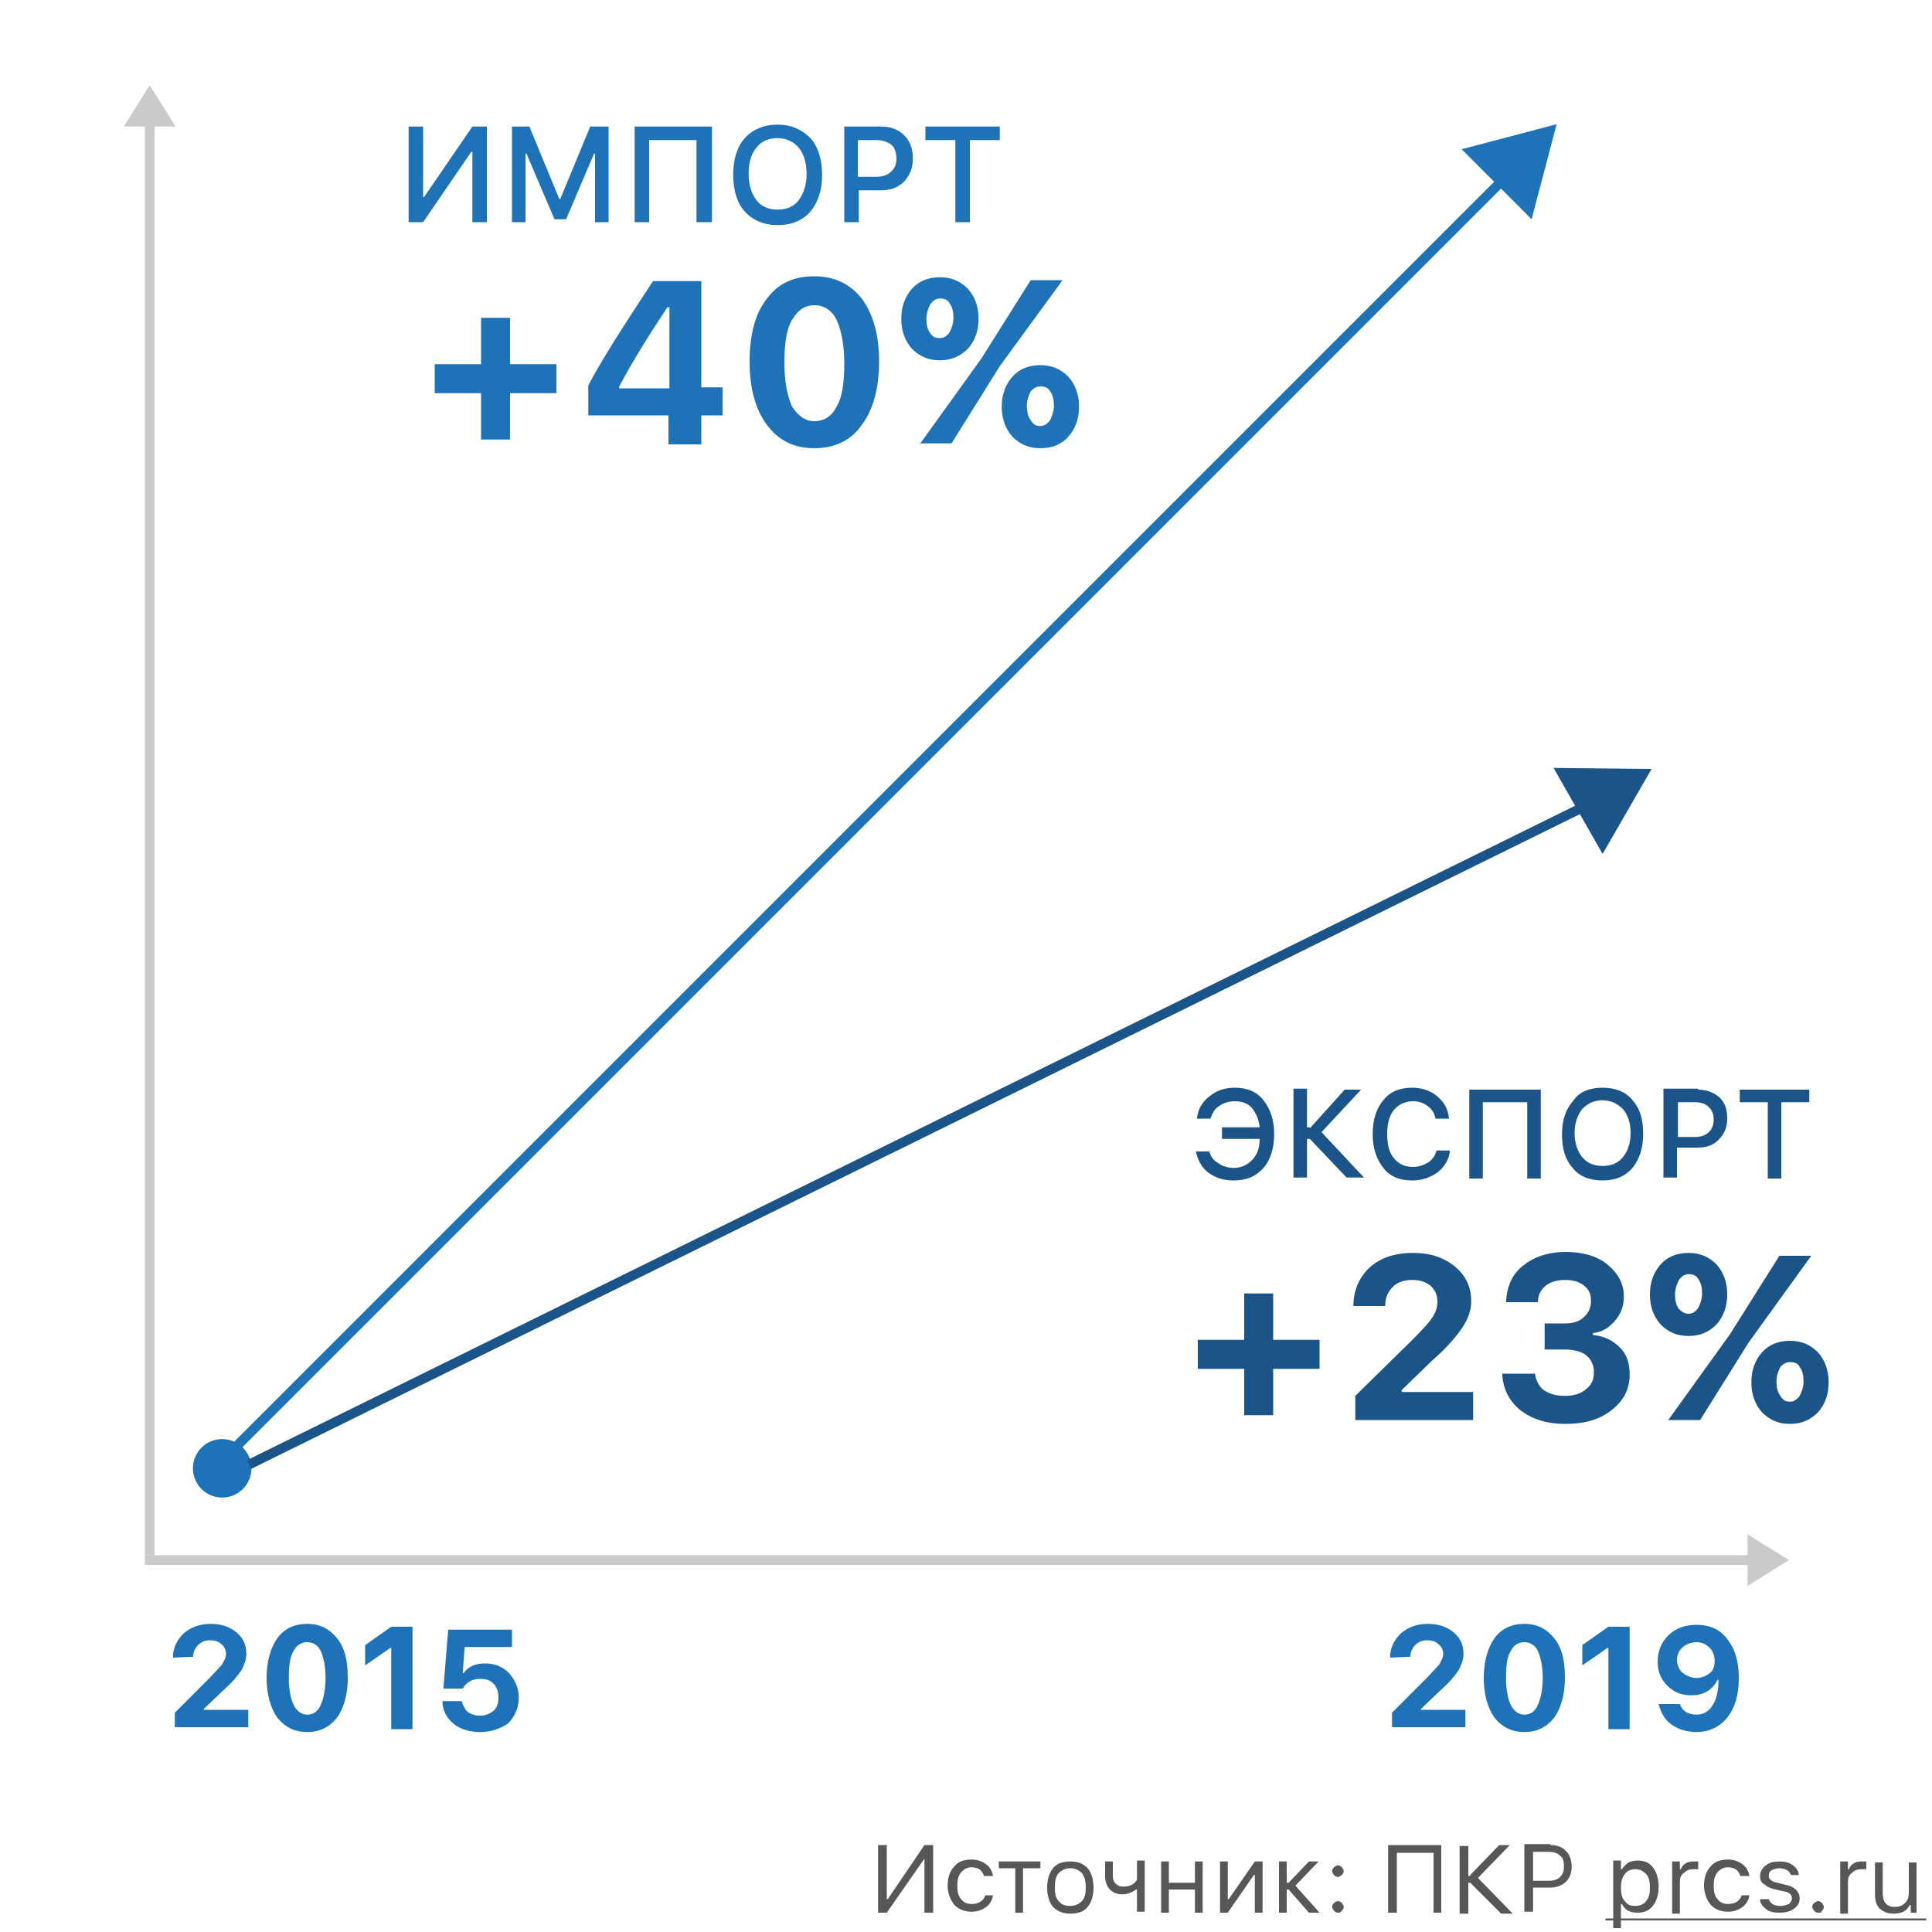 <svg xmlns="http://www.w3.org/2000/svg" id="Layer_1" x="0" y="0" version="1.1" viewBox="0 0 200 200" xml:space="preserve"><style>.st0{fill:#1e72b8}.st1{fill:#1a5489}.st2{fill:#575756}.st3,.st4{fill:none;stroke:#cacacb}.st4{fill:#cacacb;stroke-width:.2}</style><path d="M48.9 15.7h-.1l-5 7.3h-1.5v-9.9h1.5v7.3h.1l5-7.3h1.5V23h-1.5v-7.3zM53 23v-9.9h1.8l3.1 7.5h.1l3.1-7.5H63V23h-1.4v-7.1h-.1l-2.9 6.8h-1.2l-2.9-6.8h-.1V23H53zM72.1 23v-8.5h-4.9V23h-1.5v-9.9h8V23h-1.6zM80.5 12.9c1.4 0 2.5.5 3.4 1.4.8.9 1.2 2.2 1.2 3.8 0 1.6-.4 2.8-1.2 3.8-.8.9-1.9 1.4-3.4 1.4-1.4 0-2.6-.5-3.4-1.4-.8-.9-1.2-2.2-1.2-3.8 0-1.6.4-2.9 1.2-3.8.8-.9 2-1.4 3.4-1.4zm0 1.4c-.9 0-1.7.3-2.2 1-.6.7-.8 1.6-.8 2.7s.3 2.1.8 2.7c.5.7 1.3 1 2.2 1 .9 0 1.7-.3 2.2-1 .5-.7.8-1.6.8-2.7s-.3-2.1-.8-2.7c-.5-.6-1.3-1-2.2-1zM91.2 13.1c1 0 1.8.3 2.4.9.6.6.9 1.4.9 2.4s-.3 1.7-.9 2.4c-.6.6-1.4.9-2.4.9h-2.3V23h-1.5v-9.9h3.8zm-2.4 5.2h1.9c.7 0 1.2-.2 1.5-.5.4-.3.6-.8.6-1.4 0-.6-.2-1.1-.5-1.4-.4-.3-.9-.5-1.6-.5h-1.9v3.8zM98.9 23v-8.5h-3.1v-1.4h7.7v1.4h-3.1V23h-1.5zM52.8 45.5h-3v-4.8H45v-3h4.8v-4.8h3v4.8h4.8v3h-4.8v4.8zM69.2 43h-8.3v-3.1c1.3-2.5 3.6-6.1 6.7-10.8h5v11h2.2V43h-2.2v3h-3.4v-3zm-5.1-2.8h5.2v-8.4h-.2c-1.8 2.7-3.5 5.4-5 8.2v.2zM84.3 46.4c-2.1 0-3.7-.8-4.9-2.4-1.2-1.6-1.8-3.8-1.8-6.6s.6-5 1.8-6.5c1.2-1.6 2.8-2.3 4.9-2.3 2.1 0 3.7.8 4.9 2.3 1.2 1.6 1.8 3.8 1.8 6.5 0 2.8-.6 5-1.8 6.6-1.1 1.6-2.8 2.4-4.9 2.4zm0-2.8c1 0 1.8-.5 2.3-1.5.6-1 .8-2.5.8-4.5 0-1.9-.3-3.4-.8-4.5-.5-1-1.3-1.5-2.3-1.5-1 0-1.7.5-2.3 1.5-.6 1-.8 2.5-.8 4.5 0 1.9.3 3.4.8 4.5.6.9 1.3 1.5 2.3 1.5zM107.7 44.1c.4 0 .7-.2 1-.6.2-.4.4-.9.4-1.5s-.1-1.1-.4-1.5c-.2-.4-.6-.5-1-.5s-.7.2-1 .5c-.2.4-.4.9-.4 1.5s.1 1.1.4 1.5c.3.5.6.6 1 .6zm0 2.3c-1.2 0-2.1-.4-2.9-1.2-.7-.8-1.1-1.8-1.1-3.1s.4-2.3 1.1-3.1c.7-.8 1.7-1.2 2.9-1.2s2.1.4 2.9 1.2c.7.8 1.1 1.8 1.1 3.1s-.4 2.3-1.1 3.1c-.7.8-1.7 1.2-2.9 1.2zm-10.4-9.1c-1.2 0-2.1-.4-2.9-1.2-.7-.8-1.1-1.8-1.1-3.1s.4-2.3 1.1-3.1c.7-.8 1.7-1.2 2.9-1.2s2.1.4 2.9 1.2c.7.8 1.1 1.8 1.1 3.1s-.4 2.3-1.1 3.1c-.8.8-1.8 1.2-2.9 1.2zM95.2 46l6.4-8.9 5.1-8.1h3.3l-6.5 8.9-5 8h-3.3zm2.1-11c.4 0 .7-.2 1-.6.2-.4.4-.9.4-1.5s-.1-1.1-.4-1.5c-.2-.4-.6-.5-1-.5s-.7.2-1 .6c-.2.4-.4.9-.4 1.5s.1 1.1.4 1.5.5.5 1 .5z" class="st0"/><path d="M127.7 122.2c-1.1 0-1.9-.3-2.6-.8-.7-.5-1.1-1.3-1.3-2.2h1.4c.1.5.4.9.9 1.2.4.3 1 .5 1.6.5.8 0 1.4-.3 1.9-.8s.8-1.2.8-2.2h-3.9v-1.2h3.9c-.1-.9-.4-1.5-.8-2s-1.1-.7-1.8-.7c-.6 0-1.2.2-1.6.5-.5.3-.7.8-.9 1.3h-1.4c.1-.9.5-1.7 1.3-2.3.7-.6 1.6-.9 2.6-.9 1.3 0 2.3.4 3 1.3.7.9 1.1 2 1.1 3.5s-.4 2.7-1.1 3.5c-.8.9-1.8 1.3-3.1 1.3zM135.6 116.8l3.6-4h1.7l-4.1 4.4 4.4 4.7h-1.8l-3.8-4h-.3v4h-1.4v-9.2h1.4v4h.3zM146.2 122.2c-1.3 0-2.3-.4-3-1.3-.7-.9-1.1-2-1.1-3.5s.4-2.7 1.1-3.5c.7-.9 1.7-1.3 3-1.3 1 0 1.9.3 2.6.9.7.6 1.1 1.3 1.2 2.3h-1.4c-.1-.6-.4-1-.8-1.3-.4-.3-.9-.5-1.5-.5-.8 0-1.5.3-2 .9-.5.6-.7 1.5-.7 2.5 0 1.1.2 1.9.7 2.5.5.6 1.1.9 2 .9.6 0 1.1-.2 1.6-.5.4-.3.7-.7.8-1.2h1.4c-.1.9-.5 1.6-1.2 2.2-.8.6-1.7.9-2.7.9zM158.1 122v-7.9h-4.6v7.9h-1.4v-9.2h7.4v9.2h-1.4zM165.9 112.6c1.3 0 2.4.4 3.1 1.3.8.9 1.1 2 1.1 3.5s-.4 2.6-1.1 3.5c-.8.9-1.8 1.3-3.1 1.3s-2.4-.4-3.1-1.3c-.8-.9-1.1-2-1.1-3.5s.4-2.6 1.2-3.5c.6-.9 1.7-1.3 3-1.3zm0 1.3c-.9 0-1.5.3-2.1.9-.5.6-.8 1.5-.8 2.5s.3 1.9.8 2.5c.5.6 1.2.9 2.1.9.9 0 1.6-.3 2.1-.9.5-.6.8-1.5.8-2.5 0-1.1-.3-1.9-.8-2.5-.5-.5-1.2-.9-2.1-.9zM175.8 112.8c.9 0 1.6.3 2.2.8.6.6.8 1.3.8 2.2 0 .9-.3 1.6-.9 2.2-.6.6-1.3.8-2.2.8h-2.1v3.1h-1.4v-9.2h3.6zm-2.1 4.9h1.8c.6 0 1.1-.2 1.4-.5.3-.3.5-.7.5-1.3 0-.6-.2-1-.5-1.3-.3-.3-.8-.5-1.4-.5h-1.8v3.6zM183 122v-7.9h-2.9v-1.3h7.2v1.3h-2.9v7.9H183zM131.8 146.5h-3v-4.8H124v-3h4.8v-4.8h3v4.8h4.8v3h-4.8v4.8zM140.1 135.2c0-1.6.6-3 1.7-4s2.6-1.5 4.5-1.5c1.8 0 3.2.5 4.3 1.4 1.1.9 1.7 2.1 1.7 3.6 0 .9-.3 1.8-.9 2.7-.6.9-1.6 2.1-3.1 3.4l-3.2 3.1v.2h7.4v2.9h-12.2v-2.5l5.5-5.4c1.2-1.2 2-2 2.4-2.6.4-.6.6-1.1.6-1.7 0-.7-.2-1.2-.7-1.7-.5-.4-1.1-.6-1.9-.6-.8 0-1.5.2-2 .7-.5.5-.8 1.1-.8 1.9v.1h-3.3zM159.9 137h2.1c.8 0 1.5-.2 1.9-.6.5-.4.8-1 .8-1.7s-.2-1.2-.7-1.6c-.5-.4-1.1-.6-2-.6-.8 0-1.5.2-2 .6s-.8 1-.8 1.7h-3.3c.1-1.6.6-2.9 1.8-3.8 1.1-.9 2.6-1.4 4.4-1.4 1.7 0 3.2.4 4.3 1.3 1.1.9 1.7 2 1.7 3.3 0 1-.3 1.8-.9 2.5-.6.7-1.3 1.2-2.3 1.3v.2c1.2.1 2.1.6 2.8 1.3.7.7 1 1.6 1 2.8 0 1.5-.6 2.7-1.9 3.7s-2.8 1.4-4.8 1.4c-1.9 0-3.4-.5-4.6-1.4-1.2-1-1.8-2.2-1.9-3.8h3.4c.1.7.4 1.3.9 1.7.6.4 1.3.6 2.2.6.9 0 1.6-.2 2.2-.7.6-.5.8-1 .8-1.8 0-.7-.3-1.3-.8-1.7-.5-.4-1.3-.6-2.2-.6h-2.1V137zM185.3 145.1c.4 0 .7-.2 1-.6.2-.4.4-.9.4-1.5s-.1-1.1-.4-1.5c-.2-.4-.6-.5-1-.5s-.7.2-1 .5c-.2.4-.4.9-.4 1.5s.1 1.1.4 1.5c.3.5.6.6 1 .6zm0 2.3c-1.2 0-2.1-.4-2.9-1.2-.7-.8-1.1-1.8-1.1-3.1s.4-2.3 1.1-3.1c.7-.8 1.7-1.2 2.9-1.2s2.1.4 2.9 1.2c.7.8 1.1 1.8 1.1 3.1s-.4 2.3-1.1 3.1c-.8.8-1.7 1.2-2.9 1.2zm-10.5-9.1c-1.2 0-2.1-.4-2.9-1.2-.7-.8-1.1-1.8-1.1-3.1s.4-2.3 1.1-3.1c.7-.8 1.7-1.2 2.9-1.2s2.1.4 2.9 1.2c.7.8 1.1 1.8 1.1 3.1s-.4 2.3-1.1 3.1c-.8.8-1.7 1.2-2.9 1.2zm-2.1 8.7l6.4-8.9 5.1-8.1h3.3l-6.5 9-5 8h-3.3zm2.1-11c.4 0 .7-.2 1-.6.2-.4.4-.9.4-1.5s-.1-1.1-.4-1.5c-.2-.4-.6-.5-1-.5s-.7.2-1 .6c-.2.4-.4.9-.4 1.5s.1 1.1.4 1.5c.3.3.6.5 1 .5z" class="st1"/><path d="M17.9 171.6c0-1 .4-1.8 1.1-2.5.7-.6 1.6-1 2.8-1 1.1 0 2 .3 2.7.9.7.6 1 1.3 1 2.2 0 .6-.2 1.1-.5 1.7-.4.6-1 1.3-1.9 2.1l-2 1.9v.1h4.6v1.8h-7.6v-1.5l3.4-3.4c.7-.7 1.2-1.3 1.5-1.6.2-.4.4-.7.4-1.1 0-.4-.2-.8-.5-1-.3-.3-.7-.4-1.2-.4s-.9.2-1.2.5c-.3.3-.5.7-.5 1.2l-2.1.1zM31.8 179.3c-1.3 0-2.3-.5-3.1-1.5-.7-1-1.1-2.4-1.1-4.1 0-1.7.4-3.1 1.1-4.1.7-1 1.8-1.5 3.1-1.5s2.3.5 3.1 1.5c.8 1 1.1 2.3 1.1 4.1 0 1.7-.4 3.1-1.1 4.1-.8 1-1.8 1.5-3.1 1.5zm0-1.8c.6 0 1.1-.3 1.4-1 .3-.7.5-1.6.5-2.8 0-1.2-.2-2.1-.5-2.8-.3-.6-.8-.9-1.4-.9-.6 0-1.1.3-1.4.9-.4.6-.5 1.6-.5 2.8 0 1.2.2 2.2.5 2.8.3.6.8 1 1.4 1zM40.5 170.6h-.1l-2.6 1.8v-2.1l2.7-1.9h2.2V179h-2.2v-8.4zM49.7 179.3c-1.1 0-2.1-.3-2.8-.9-.7-.6-1.1-1.4-1.1-2.3h2c.1.4.3.8.6 1.1.4.3.8.4 1.3.4.6 0 1-.2 1.4-.5.4-.4.5-.8.5-1.4 0-.6-.2-1.1-.5-1.4-.4-.4-.8-.5-1.4-.5-.8 0-1.4.3-1.8 1h-2l.5-6.1H53v1.8h-4.9l-.2 2.7h.1c.5-.7 1.2-1 2.2-1 1 0 1.8.3 2.5 1 .6.7 1 1.5 1 2.5 0 1.1-.4 2-1.1 2.7-.7.5-1.7.9-2.9.9zM143.9 171.6c0-1 .4-1.8 1.1-2.5.7-.6 1.6-1 2.8-1 1.1 0 2 .3 2.7.9.7.6 1 1.3 1 2.2 0 .6-.2 1.1-.5 1.7-.4.6-1 1.3-1.9 2.1l-2 1.9v.1h4.6v1.8h-7.6v-1.5l3.4-3.4c.7-.7 1.2-1.3 1.5-1.6.2-.4.4-.7.4-1.1 0-.4-.2-.8-.5-1-.3-.3-.7-.4-1.2-.4s-.9.2-1.2.5c-.3.3-.5.7-.5 1.2l-2.1.1zM157.8 179.3c-1.3 0-2.3-.5-3.1-1.5-.7-1-1.1-2.4-1.1-4.1 0-1.7.4-3.1 1.1-4.1.7-1 1.8-1.5 3.1-1.5s2.3.5 3.1 1.5c.8 1 1.1 2.3 1.1 4.1 0 1.7-.4 3.1-1.1 4.1-.8 1-1.8 1.5-3.1 1.5zm0-1.8c.6 0 1.1-.3 1.4-1 .3-.7.5-1.6.5-2.8 0-1.2-.2-2.1-.5-2.8-.3-.6-.8-.9-1.4-.9-.6 0-1.1.3-1.4.9-.4.6-.5 1.6-.5 2.8 0 1.2.2 2.2.5 2.8.3.6.8 1 1.4 1zM166.5 170.6h-.1l-2.6 1.8v-2.1l2.7-1.9h2.2V179h-2.2v-8.4zM175.6 179.3c-1 0-1.9-.3-2.6-.8-.7-.5-1.1-1.3-1.3-2.1h2.2c.1.3.3.6.6.8.3.2.7.3 1.1.3.7 0 1.3-.3 1.7-1 .4-.6.6-1.5.6-2.6h-.1c-.5 1-1.4 1.6-2.7 1.6-1 0-1.8-.3-2.5-1s-1-1.5-1-2.5c0-1.1.4-2 1.1-2.7s1.7-1.1 2.9-1.1c1.6 0 2.7.6 3.5 1.9.6.9.9 2.1.9 3.6 0 1.8-.4 3.1-1.2 4.1-.8 1-1.9 1.5-3.2 1.5zm0-5.6c.6 0 1-.2 1.4-.5.4-.3.5-.8.5-1.3s-.2-1-.5-1.3c-.4-.4-.8-.6-1.4-.6-.5 0-1 .2-1.4.5-.4.4-.6.8-.6 1.3s.2 1 .5 1.3c.5.4 1 .6 1.5.6z" class="st0"/><path d="M95.7 192.4l-3.9 5.6h-.9v-7h.9v5.6h.1l3.8-5.6h.9v7h-.9v-5.6zM101.9 194.3c-.1-.3-.2-.5-.4-.7-.2-.2-.6-.3-.9-.3-.5 0-.8.2-1.1.5-.3.4-.4.8-.4 1.4 0 .6.1 1.1.4 1.4.3.4.7.5 1.1.5.7 0 1.2-.3 1.4-.9h.8c-.1.5-.3.9-.7 1.2-.4.3-.9.5-1.5.5-.7 0-1.3-.2-1.8-.7-.4-.5-.7-1.2-.7-2s.2-1.5.7-2c.4-.5 1-.7 1.8-.7.6 0 1.1.2 1.5.5.4.3.6.7.7 1.2h-.9zM107.6 193.4h-1.7v4.6h-.8v-4.6h-1.7v-.7h4.3v.7zM110.8 197.3c.5 0 .9-.2 1.2-.5.3-.3.4-.8.4-1.4s-.1-1.1-.4-1.5c-.3-.3-.7-.5-1.2-.5s-.9.2-1.2.5c-.3.3-.4.8-.4 1.5s.1 1.1.4 1.4c.3.4.7.5 1.2.5zm0 .8c-.7 0-1.3-.2-1.8-.7-.4-.5-.6-1.2-.6-2s.2-1.5.6-2c.4-.5 1-.7 1.8-.7s1.3.2 1.8.7c.4.5.6 1.2.6 2s-.2 1.5-.6 2c-.4.5-1 .7-1.8.7zM117.7 198v-2.4h-.1c-.4.3-.9.5-1.4.5-.6 0-1-.2-1.3-.5-.3-.3-.5-.8-.5-1.4v-1.5h.8v1.5c0 .4.1.6.3.8.2.2.4.3.8.3.6 0 1.1-.2 1.4-.7v-2h.8v5.3h-.8zM120.2 192.7h.8v2.2h2.7v-2.2h.8v5.3h-.8v-2.4H121v2.4h-.8v-5.3zM126.3 198v-5.3h.8v3.9h.1l2.7-3.9h.8v5.3h-.8v-3.9h-.1l-2.7 3.9h-.8zM133.4 194.9l2.1-2.2h1l-2.4 2.5 2.5 2.8h-1.1l-2.1-2.4h-.2v2.4h-.8v-5.3h.8v2.2h.2zM138.5 198c-.2 0-.3-.1-.4-.2-.1-.1-.2-.3-.2-.4 0-.2.1-.3.2-.4.1-.1.3-.2.4-.2.2 0 .3.1.4.2.1.1.2.3.2.4 0 .2-.1.3-.2.4-.1.2-.3.2-.4.2zm0-3.7c-.2 0-.3-.1-.4-.2-.1-.1-.2-.3-.2-.4 0-.2.1-.3.2-.4.1-.1.3-.2.4-.2.2 0 .3.1.4.2.1.1.2.3.2.4 0 .2-.1.3-.2.4-.1.1-.3.2-.4.2zM148.4 198v-6.2h-3.8v6.2h-.9v-7h5.5v7h-.8zM152.2 194.1l3-3.1h1.1l-3.3 3.4 3.6 3.7h-1.2l-3.2-3.2h-.2v3.2h-.9v-7h.9v3.1h.2zM160.5 191c.7 0 1.2.2 1.6.6.4.4.6 1 .6 1.6 0 .7-.2 1.2-.6 1.6-.4.4-1 .6-1.6.6h-1.8v2.5h-.9v-7h2.7zm-1.8 3.7h1.6c.5 0 .9-.1 1.2-.4.3-.3.4-.6.4-1.1 0-.5-.1-.9-.4-1.1-.3-.3-.7-.4-1.2-.4h-1.6v3zM169.5 192.6c.7 0 1.2.2 1.6.7.4.5.6 1.2.6 2s-.2 1.5-.6 2c-.4.5-.9.7-1.6.7-.8 0-1.3-.3-1.6-.9h-.1v2.5h-.8v-7h.8v.9h.1c.2-.3.4-.5.7-.7.2-.1.6-.2.9-.2zm-.2 4.7c.5 0 .9-.2 1.1-.5.3-.3.4-.8.4-1.4 0-.6-.1-1.1-.4-1.4-.3-.3-.6-.5-1.1-.5-.5 0-.9.2-1.1.5-.3.4-.4.8-.4 1.4 0 .6.1 1.1.4 1.4.3.4.6.5 1.1.5zM173.1 192.7h.8v.8h.1c.1-.3.3-.5.5-.6.3-.2.6-.2.9-.2h.4v.8h-.5c-.4 0-.7.1-1 .4-.3.2-.4.5-.4.9v3.3h-.8v-5.4zM180.2 194.3c-.1-.3-.2-.5-.4-.7-.2-.2-.6-.3-.9-.3-.5 0-.8.2-1.1.5-.3.4-.4.8-.4 1.4 0 .6.1 1.1.4 1.4.3.4.7.5 1.1.5.7 0 1.2-.3 1.4-.9h.8c-.1.5-.3.9-.7 1.2-.4.3-.9.5-1.5.5-.7 0-1.3-.2-1.8-.7-.4-.5-.7-1.2-.7-2s.2-1.5.7-2c.4-.5 1-.7 1.8-.7.6 0 1.1.2 1.5.5.4.3.6.7.7 1.2h-.9zM182.2 194.2c0-.4.2-.8.6-1.1.4-.3.8-.4 1.4-.4.6 0 1 .1 1.4.4.4.3.6.6.6 1h-.8c-.1-.2-.2-.4-.4-.5-.2-.1-.5-.2-.8-.2-.3 0-.6.1-.8.2-.2.1-.3.3-.3.6s.3.6.9.7l.8.2c.5.1.9.3 1.1.5.2.2.4.5.4.9 0 .5-.2.8-.6 1.1-.4.3-.9.4-1.5.4s-1.1-.1-1.4-.4c-.4-.3-.6-.6-.6-1h.9c.2.5.6.7 1.2.7.4 0 .6-.1.9-.2.2-.2.3-.4.3-.6 0-.4-.3-.6-.8-.7l-.9-.2c-.5-.1-.9-.3-1.1-.5-.4-.2-.5-.5-.5-.9zM188.2 198c-.2 0-.3-.1-.4-.2-.1-.1-.2-.3-.2-.4 0-.2.1-.3.2-.4.1-.1.3-.2.4-.2.2 0 .3.1.4.2.1.1.2.3.2.4 0 .2-.1.3-.2.4 0 .2-.2.2-.4.2zM190.5 192.7h.8v.8h.1c.1-.3.3-.5.5-.6.3-.2.6-.2.9-.2h.4v.8h-.5c-.4 0-.7.1-1 .4-.3.2-.4.5-.4.9v3.3h-.8v-5.4zM198.6 198h-.8v-.8h-.1c-.3.6-.8.9-1.7.9-.6 0-1-.2-1.4-.5-.3-.3-.5-.8-.5-1.4v-3.4h.8v3.2c0 .9.4 1.4 1.2 1.4.5 0 .8-.1 1.1-.4.3-.3.4-.6.4-1.1v-3.1h.8v5.2z" class="st2"/><path d="M166.2 198.6h33.2v.2h-33.2v-.2z" class="st2"/><path d="M15.5 161V13" class="st3"/><path d="M18 13h-5l2.5-4 2.5 4zM181 164v-5l4 2.5-4 2.5z" class="st4"/><path d="M15 161.5h167" class="st3"/><circle cx="23" cy="152" r="2.6" fill="#1e72b8" stroke="#1e72b8" stroke-width=".857"/><path fill="none" stroke="#1e72b8" d="M24.6 149.6l131-131"/><path fill="#1e72b8" stroke="#1e72b8" stroke-width=".2" d="M151.5 15.5l7 7L161 13l-9.5 2.5z"/><path fill="#1a5489" stroke="#1a5489" stroke-width=".2" d="M161 79.6l4.9 8.6 4.9-8.5-9.8-.1z"/><path fill="none" stroke="#1a5489" d="M25.8 151.6l138-68"/></svg>